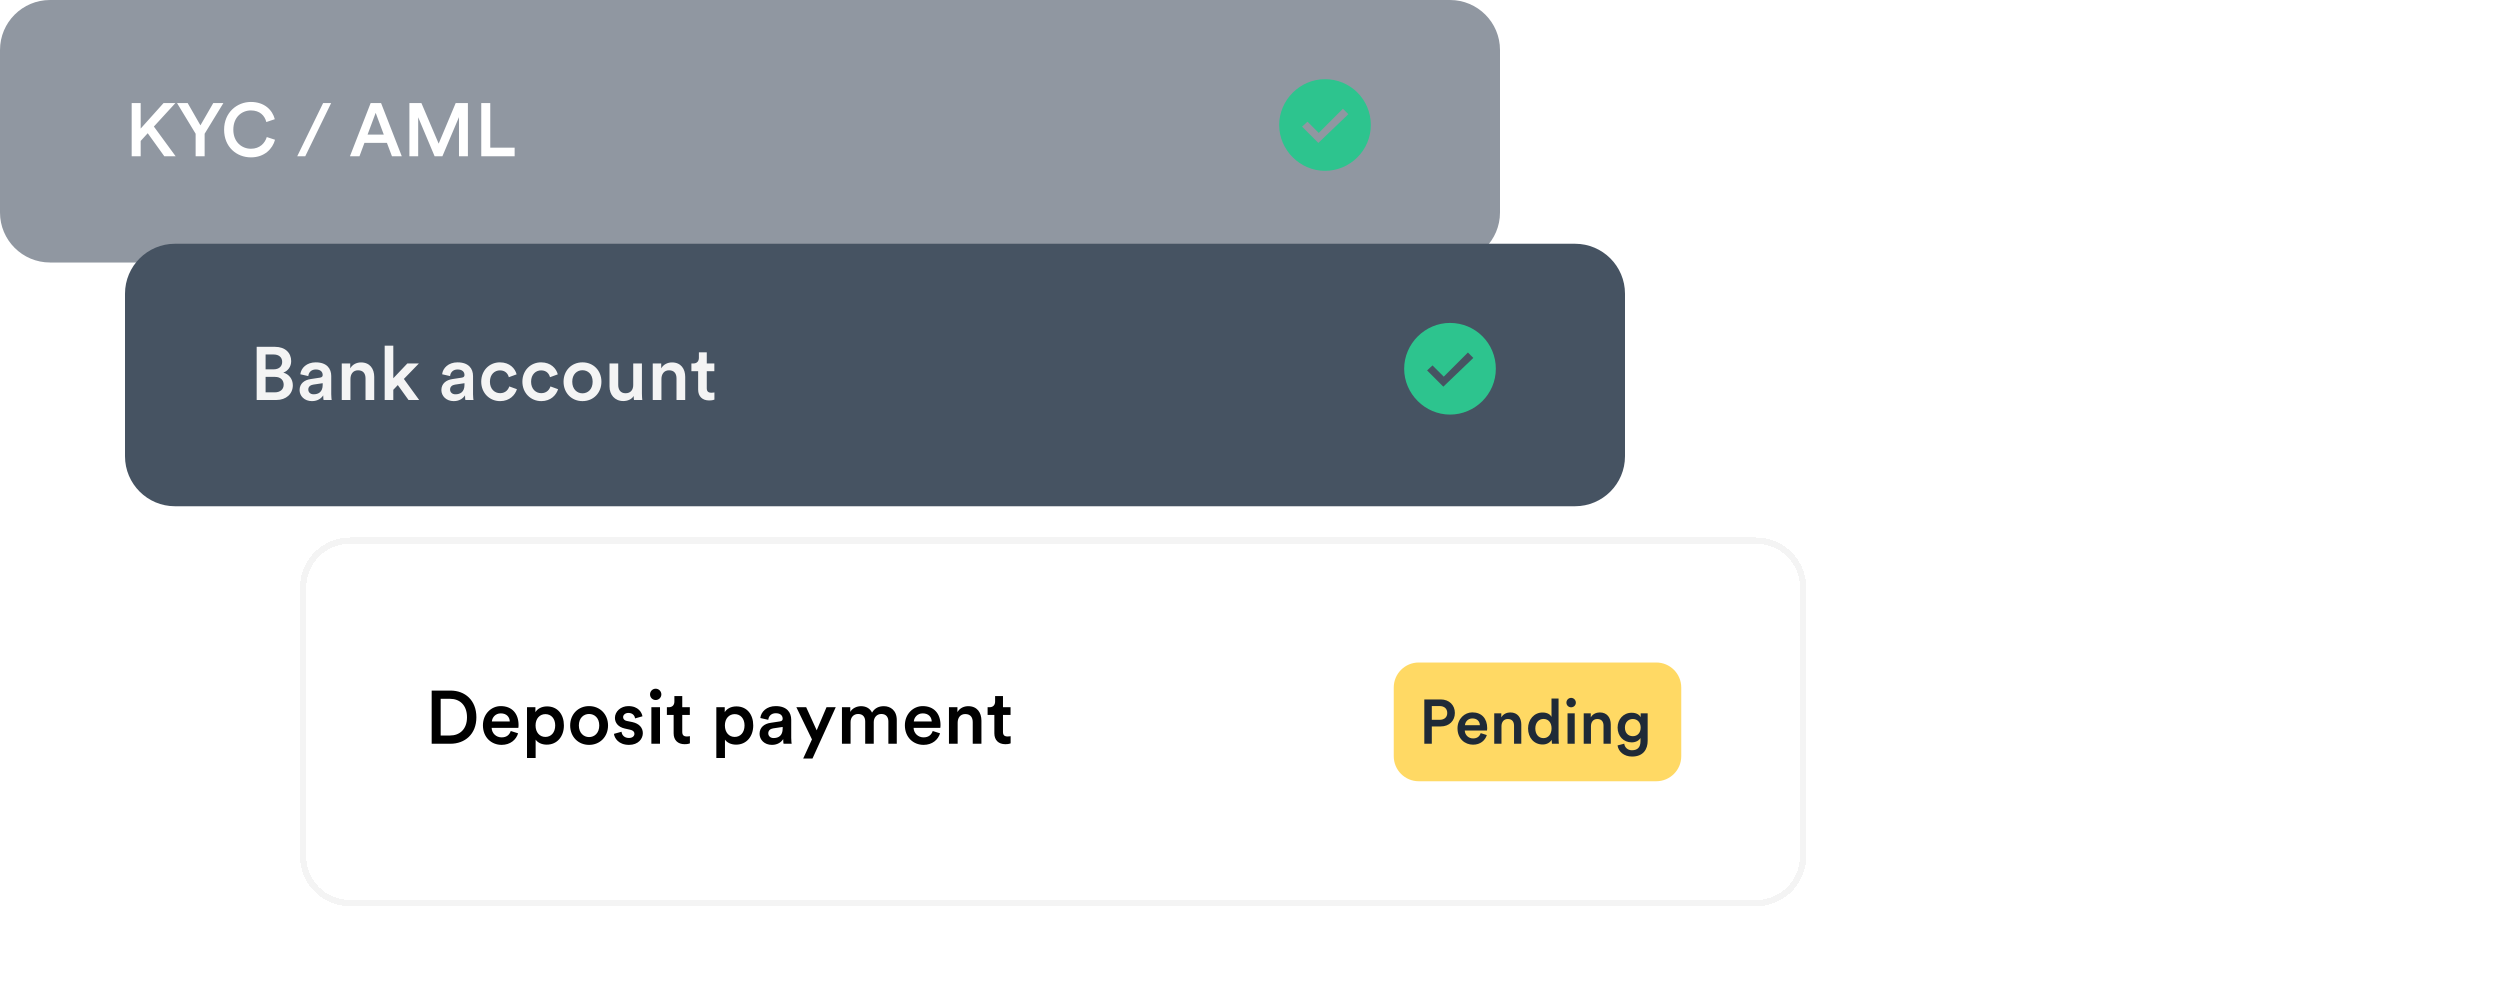 <svg width="400" height="160" viewBox="0 0 400 160" fill="none" xmlns="http://www.w3.org/2000/svg">
<path d="M0 8C0 3.582 3.582 0 8 0H232C236.418 0 240 3.582 240 8V34C240 38.418 236.418 42 232 42H8C3.582 42 0 38.418 0 34V8Z" fill="#465362" fill-opacity="0.6"/>
<path d="M26.288 25L23.636 21.316L22.508 22.552V25H21.068V16.492H22.508V20.572L26.168 16.492H28.064L24.62 20.248L28.1 25H26.288ZM31.301 21.4L28.325 16.492H30.029L32.069 20.056L34.121 16.492H35.741L32.741 21.4V25H31.301V21.4ZM40.152 25.18C37.86 25.18 35.856 23.524 35.856 20.752C35.856 17.98 37.932 16.312 40.14 16.312C42.3 16.312 43.584 17.584 43.968 19.072L42.612 19.528C42.36 18.496 41.568 17.668 40.14 17.668C38.736 17.668 37.332 18.688 37.332 20.752C37.332 22.744 38.7 23.8 40.152 23.8C41.58 23.8 42.396 22.888 42.684 21.928L44.004 22.36C43.62 23.8 42.324 25.18 40.152 25.18ZM52.982 16.492L48.842 25H47.558L51.698 16.492H52.982ZM62.712 25L61.908 22.864H58.308L57.516 25H55.992L59.304 16.492H60.972L64.284 25H62.712ZM60.108 18.052L58.812 21.532H61.404L60.108 18.052ZM74.865 25H73.438V18.736L70.785 25H69.537L66.909 18.76V25H65.505V16.492H67.425L70.186 22.984L72.909 16.492H74.865V25ZM82.342 25H77.002V16.492H78.442V23.632H82.342V25Z" fill="white"/>
<path d="M212 12.667C208 12.667 204.667 16 204.667 20C204.667 24 208 27.334 212 27.334C216 27.334 219.333 24.067 219.333 20C219.333 15.934 216.067 12.667 212 12.667ZM210.933 22.867L208.333 20.267L209.2 19.467L211 21.267L214.867 17.4L215.733 18.267L210.933 22.867Z" fill="#2DC48E"/>
<path d="M20 47C20 42.582 23.582 39 28 39H252C256.418 39 260 42.582 260 47V73C260 77.418 256.418 81 252 81H28C23.582 81 20 77.418 20 73V47Z" fill="#465362"/>
<path d="M41.068 55.492H43.996C45.628 55.492 46.588 56.452 46.588 57.784C46.588 58.684 46.06 59.356 45.328 59.62C46.228 59.86 46.852 60.64 46.852 61.648C46.852 63.016 45.796 64 44.212 64H41.068V55.492ZM42.496 59.092H43.804C44.644 59.092 45.148 58.612 45.148 57.904C45.148 57.184 44.644 56.716 43.768 56.716H42.496V59.092ZM42.496 62.776H43.96C44.824 62.776 45.388 62.308 45.388 61.552C45.388 60.82 44.896 60.304 44.008 60.304H42.496V62.776ZM47.934 62.416C47.934 61.372 48.702 60.796 49.698 60.652L51.198 60.424C51.534 60.376 51.63 60.208 51.63 60.004C51.63 59.512 51.294 59.116 50.526 59.116C49.794 59.116 49.386 59.584 49.326 60.172L48.054 59.884C48.162 58.876 49.074 57.976 50.514 57.976C52.314 57.976 52.998 58.996 52.998 60.16V63.064C52.998 63.592 53.058 63.94 53.07 64H51.774C51.762 63.964 51.714 63.724 51.714 63.256C51.438 63.7 50.862 64.18 49.914 64.18C48.69 64.18 47.934 63.34 47.934 62.416ZM50.178 63.088C50.958 63.088 51.63 62.716 51.63 61.576V61.312L50.106 61.54C49.674 61.612 49.326 61.852 49.326 62.332C49.326 62.728 49.626 63.088 50.178 63.088ZM56.072 60.628V64H54.68V58.156H56.036V58.936C56.42 58.264 57.116 57.988 57.764 57.988C59.192 57.988 59.876 59.02 59.876 60.304V64H58.484V60.544C58.484 59.824 58.16 59.248 57.284 59.248C56.492 59.248 56.072 59.86 56.072 60.628ZM67.02 58.156L64.62 60.628L67.068 64H65.364L63.648 61.612L62.928 62.368V64H61.548V55.312H62.928V60.52L65.172 58.156H67.02ZM70.621 62.416C70.621 61.372 71.389 60.796 72.385 60.652L73.885 60.424C74.221 60.376 74.317 60.208 74.317 60.004C74.317 59.512 73.981 59.116 73.213 59.116C72.481 59.116 72.073 59.584 72.013 60.172L70.741 59.884C70.849 58.876 71.761 57.976 73.201 57.976C75.001 57.976 75.685 58.996 75.685 60.16V63.064C75.685 63.592 75.745 63.94 75.757 64H74.461C74.449 63.964 74.401 63.724 74.401 63.256C74.125 63.7 73.549 64.18 72.601 64.18C71.377 64.18 70.621 63.34 70.621 62.416ZM72.865 63.088C73.645 63.088 74.317 62.716 74.317 61.576V61.312L72.793 61.54C72.361 61.612 72.013 61.852 72.013 62.332C72.013 62.728 72.313 63.088 72.865 63.088ZM79.996 59.26C79.144 59.26 78.388 59.896 78.388 61.072C78.388 62.248 79.144 62.908 80.02 62.908C80.932 62.908 81.352 62.272 81.484 61.828L82.708 62.272C82.432 63.184 81.556 64.18 80.02 64.18C78.304 64.18 76.996 62.848 76.996 61.072C76.996 59.272 78.304 57.976 79.984 57.976C81.556 57.976 82.42 58.96 82.66 59.896L81.412 60.352C81.28 59.836 80.884 59.26 79.996 59.26ZM86.582 59.26C85.73 59.26 84.974 59.896 84.974 61.072C84.974 62.248 85.73 62.908 86.606 62.908C87.518 62.908 87.938 62.272 88.07 61.828L89.294 62.272C89.018 63.184 88.142 64.18 86.606 64.18C84.89 64.18 83.582 62.848 83.582 61.072C83.582 59.272 84.89 57.976 86.57 57.976C88.142 57.976 89.006 58.96 89.246 59.896L87.998 60.352C87.866 59.836 87.47 59.26 86.582 59.26ZM93.192 62.932C94.056 62.932 94.824 62.296 94.824 61.072C94.824 59.86 94.056 59.236 93.192 59.236C92.34 59.236 91.56 59.86 91.56 61.072C91.56 62.284 92.34 62.932 93.192 62.932ZM93.192 57.976C94.944 57.976 96.228 59.284 96.228 61.072C96.228 62.872 94.944 64.18 93.192 64.18C91.452 64.18 90.168 62.872 90.168 61.072C90.168 59.284 91.452 57.976 93.192 57.976ZM101.387 63.352C101.099 63.88 100.415 64.168 99.731 64.168C98.339 64.168 97.523 63.136 97.523 61.84V58.156H98.915V61.588C98.915 62.308 99.251 62.92 100.091 62.92C100.895 62.92 101.315 62.38 101.315 61.612V58.156H102.707V62.932C102.707 63.412 102.743 63.784 102.767 64H101.435C101.411 63.868 101.387 63.592 101.387 63.352ZM105.83 60.628V64H104.438V58.156H105.794V58.936C106.178 58.264 106.874 57.988 107.522 57.988C108.95 57.988 109.634 59.02 109.634 60.304V64H108.242V60.544C108.242 59.824 107.918 59.248 107.042 59.248C106.25 59.248 105.83 59.86 105.83 60.628ZM113.083 56.368V58.156H114.295V59.392H113.083V62.104C113.083 62.62 113.311 62.836 113.827 62.836C114.019 62.836 114.247 62.8 114.307 62.788V63.94C114.223 63.976 113.959 64.072 113.455 64.072C112.375 64.072 111.703 63.424 111.703 62.332V59.392H110.623V58.156H110.923C111.547 58.156 111.823 57.76 111.823 57.244V56.368H113.083Z" fill="#F4F4F4"/>
<path d="M232 51.667C228 51.667 224.667 55 224.667 59C224.667 63 228 66.334 232 66.334C236 66.334 239.333 63.067 239.333 59C239.333 54.934 236.067 51.667 232 51.667ZM230.933 61.867L228.333 59.267L229.2 58.467L231 60.267L234.867 56.4L235.733 57.267L230.933 61.867Z" fill="#2DC48E"/>
<g filter="url(#filter0_d_5644_18862)">
<path d="M40 86C40 81.582 43.582 78 48 78H273C277.418 78 281 81.582 281 86V129C281 133.418 277.418 137 273 137H48C43.582 137 40 133.418 40 129V86Z" fill="white" shape-rendering="crispEdges"/>
<path d="M40.5 86C40.5 81.858 43.858 78.5 48 78.5H273C277.142 78.5 280.5 81.858 280.5 86V129C280.5 133.142 277.142 136.5 273 136.5H48C43.858 136.5 40.5 133.142 40.5 129V86Z" stroke="#F4F4F4" shape-rendering="crispEdges"/>
<path d="M62.508 109.68H64.02C65.496 109.68 66.72 108.732 66.72 106.764C66.72 104.772 65.508 103.812 64.032 103.812H62.508V109.68ZM64.068 111H61.068V102.492H64.08C66.396 102.492 68.22 104.028 68.22 106.764C68.22 109.488 66.372 111 64.068 111ZM70.697 107.436H73.565C73.541 106.752 73.085 106.14 72.125 106.14C71.249 106.14 70.745 106.812 70.697 107.436ZM73.721 108.96L74.897 109.332C74.585 110.352 73.661 111.18 72.257 111.18C70.673 111.18 69.269 110.028 69.269 108.048C69.269 106.2 70.637 104.976 72.113 104.976C73.913 104.976 74.969 106.164 74.969 108.012C74.969 108.24 74.945 108.432 74.933 108.456H70.661C70.697 109.344 71.393 109.98 72.257 109.98C73.097 109.98 73.529 109.536 73.721 108.96ZM77.701 113.28H76.321V105.156H77.665V105.948C77.953 105.444 78.625 105.024 79.525 105.024C81.253 105.024 82.225 106.344 82.225 108.072C82.225 109.824 81.157 111.144 79.477 111.144C78.637 111.144 78.001 110.784 77.701 110.34V113.28ZM80.833 108.072C80.833 106.98 80.197 106.26 79.261 106.26C78.349 106.26 77.689 106.98 77.689 108.072C77.689 109.188 78.349 109.908 79.261 109.908C80.185 109.908 80.833 109.188 80.833 108.072ZM86.25 109.932C87.114 109.932 87.882 109.296 87.882 108.072C87.882 106.86 87.114 106.236 86.25 106.236C85.398 106.236 84.618 106.86 84.618 108.072C84.618 109.284 85.398 109.932 86.25 109.932ZM86.25 104.976C88.002 104.976 89.286 106.284 89.286 108.072C89.286 109.872 88.002 111.18 86.25 111.18C84.51 111.18 83.226 109.872 83.226 108.072C83.226 106.284 84.51 104.976 86.25 104.976ZM90.233 109.416L91.445 109.08C91.493 109.608 91.889 110.076 92.633 110.076C93.209 110.076 93.509 109.764 93.509 109.404C93.509 109.092 93.293 108.852 92.825 108.756L91.961 108.564C90.929 108.336 90.389 107.664 90.389 106.86C90.389 105.84 91.325 104.976 92.537 104.976C94.169 104.976 94.697 106.032 94.793 106.608L93.617 106.944C93.569 106.608 93.317 106.068 92.537 106.068C92.045 106.068 91.697 106.38 91.697 106.74C91.697 107.052 91.925 107.28 92.285 107.352L93.173 107.532C94.277 107.772 94.853 108.444 94.853 109.308C94.853 110.196 94.133 111.18 92.645 111.18C90.953 111.18 90.305 110.076 90.233 109.416ZM97.6 111H96.219V105.156H97.6V111ZM96.004 103.104C96.004 102.6 96.412 102.192 96.903 102.192C97.407 102.192 97.816 102.6 97.816 103.104C97.816 103.608 97.407 104.004 96.903 104.004C96.412 104.004 96.004 103.608 96.004 103.104ZM101.161 103.368V105.156H102.373V106.392H101.161V109.104C101.161 109.62 101.389 109.836 101.905 109.836C102.097 109.836 102.325 109.8 102.385 109.788V110.94C102.301 110.976 102.037 111.072 101.533 111.072C100.453 111.072 99.781 110.424 99.781 109.332V106.392H98.701V105.156H99.001C99.625 105.156 99.901 104.76 99.901 104.244V103.368H101.161ZM107.994 113.28H106.614V105.156H107.958V105.948C108.246 105.444 108.918 105.024 109.818 105.024C111.546 105.024 112.518 106.344 112.518 108.072C112.518 109.824 111.45 111.144 109.77 111.144C108.93 111.144 108.294 110.784 107.994 110.34V113.28ZM111.126 108.072C111.126 106.98 110.49 106.26 109.554 106.26C108.642 106.26 107.982 106.98 107.982 108.072C107.982 109.188 108.642 109.908 109.554 109.908C110.478 109.908 111.126 109.188 111.126 108.072ZM113.531 109.416C113.531 108.372 114.299 107.796 115.295 107.652L116.795 107.424C117.131 107.376 117.227 107.208 117.227 107.004C117.227 106.512 116.891 106.116 116.123 106.116C115.391 106.116 114.983 106.584 114.923 107.172L113.651 106.884C113.759 105.876 114.671 104.976 116.111 104.976C117.911 104.976 118.595 105.996 118.595 107.16V110.064C118.595 110.592 118.655 110.94 118.667 111H117.371C117.359 110.964 117.311 110.724 117.311 110.256C117.035 110.7 116.459 111.18 115.511 111.18C114.287 111.18 113.531 110.34 113.531 109.416ZM115.775 110.088C116.555 110.088 117.227 109.716 117.227 108.576V108.312L115.703 108.54C115.271 108.612 114.923 108.852 114.923 109.332C114.923 109.728 115.223 110.088 115.775 110.088ZM121.998 113.364H120.51L121.914 110.304L119.418 105.156H120.99L122.67 108.852L124.242 105.156H125.718L121.998 113.364ZM128.092 111H126.712V105.156H128.044V105.9C128.38 105.3 129.112 104.988 129.772 104.988C130.54 104.988 131.212 105.336 131.524 106.02C131.98 105.252 132.664 104.988 133.42 104.988C134.476 104.988 135.484 105.66 135.484 107.208V111H134.14V107.436C134.14 106.752 133.792 106.236 133.012 106.236C132.28 106.236 131.8 106.812 131.8 107.532V111H130.432V107.436C130.432 106.764 130.096 106.236 129.304 106.236C128.56 106.236 128.092 106.788 128.092 107.532V111ZM138.209 107.436H141.077C141.053 106.752 140.597 106.14 139.637 106.14C138.761 106.14 138.257 106.812 138.209 107.436ZM141.233 108.96L142.409 109.332C142.097 110.352 141.173 111.18 139.769 111.18C138.185 111.18 136.781 110.028 136.781 108.048C136.781 106.2 138.149 104.976 139.625 104.976C141.425 104.976 142.481 106.164 142.481 108.012C142.481 108.24 142.457 108.432 142.445 108.456H138.173C138.209 109.344 138.905 109.98 139.769 109.98C140.609 109.98 141.041 109.536 141.233 108.96ZM145.225 107.628V111H143.833V105.156H145.189V105.936C145.573 105.264 146.269 104.988 146.917 104.988C148.345 104.988 149.029 106.02 149.029 107.304V111H147.637V107.544C147.637 106.824 147.313 106.248 146.437 106.248C145.645 106.248 145.225 106.86 145.225 107.628ZM152.477 103.368V105.156H153.689V106.392H152.477V109.104C152.477 109.62 152.705 109.836 153.221 109.836C153.413 109.836 153.641 109.8 153.701 109.788V110.94C153.617 110.976 153.353 111.072 152.849 111.072C151.769 111.072 151.097 110.424 151.097 109.332V106.392H150.017V105.156H150.317C150.941 105.156 151.217 104.76 151.217 104.244V103.368H152.477Z" fill="black"/>
<path d="M215 102C215 99.791 216.791 98 219 98H257C259.209 98 261 99.791 261 102V113C261 115.209 259.209 117 257 117H219C216.791 117 215 115.209 215 113V102Z" fill="#FFD964"/>
<path d="M221.09 107.17H222.34C223.1 107.17 223.56 106.75 223.56 106.08C223.56 105.4 223.1 104.97 222.34 104.97H221.09V107.17ZM222.52 108.23H221.09V111H219.89V103.91H222.52C223.88 103.91 224.78 104.83 224.78 106.07C224.78 107.32 223.88 108.23 222.52 108.23ZM226.391 108.03H228.781C228.761 107.46 228.381 106.95 227.581 106.95C226.851 106.95 226.431 107.51 226.391 108.03ZM228.911 109.3L229.891 109.61C229.631 110.46 228.861 111.15 227.691 111.15C226.371 111.15 225.201 110.19 225.201 108.54C225.201 107 226.341 105.98 227.571 105.98C229.071 105.98 229.951 106.97 229.951 108.51C229.951 108.7 229.931 108.86 229.921 108.88H226.361C226.391 109.62 226.971 110.15 227.691 110.15C228.391 110.15 228.751 109.78 228.911 109.3ZM232.237 108.19V111H231.077V106.13H232.207V106.78C232.527 106.22 233.107 105.99 233.647 105.99C234.837 105.99 235.407 106.85 235.407 107.92V111H234.247V108.12C234.247 107.52 233.977 107.04 233.247 107.04C232.587 107.04 232.237 107.55 232.237 108.19ZM237.65 108.55C237.65 109.48 238.17 110.1 238.96 110.1C239.72 110.1 240.25 109.47 240.25 108.54C240.25 107.61 239.73 107.03 238.97 107.03C238.21 107.03 237.65 107.62 237.65 108.55ZM241.37 103.76V110.11C241.37 110.55 241.41 110.92 241.42 111H240.31C240.29 110.89 240.26 110.57 240.26 110.37C240.03 110.78 239.52 111.12 238.83 111.12C237.43 111.12 236.49 110.02 236.49 108.55C236.49 107.15 237.44 106 238.81 106C239.66 106 240.09 106.39 240.24 106.7V103.76H241.37ZM243.956 111H242.806V106.13H243.956V111ZM242.626 104.42C242.626 104 242.966 103.66 243.376 103.66C243.796 103.66 244.136 104 244.136 104.42C244.136 104.84 243.796 105.17 243.376 105.17C242.966 105.17 242.626 104.84 242.626 104.42ZM246.554 108.19V111H245.394V106.13H246.524V106.78C246.844 106.22 247.424 105.99 247.964 105.99C249.154 105.99 249.724 106.85 249.724 107.92V111H248.564V108.12C248.564 107.52 248.294 107.04 247.564 107.04C246.904 107.04 246.554 107.55 246.554 108.19ZM250.806 111.27L251.876 110.99C251.956 111.59 252.426 112.04 253.096 112.04C254.016 112.04 254.476 111.57 254.476 110.58V110.07C254.266 110.45 253.776 110.78 253.066 110.78C251.766 110.78 250.816 109.78 250.816 108.41C250.816 107.11 251.726 106.04 253.066 106.04C253.826 106.04 254.296 106.35 254.506 106.75V106.13H255.626V110.54C255.626 111.84 254.956 113.05 253.126 113.05C251.836 113.05 250.936 112.25 250.806 111.27ZM253.256 109.79C253.996 109.79 254.506 109.25 254.506 108.41C254.506 107.58 253.976 107.04 253.256 107.04C252.516 107.04 251.986 107.58 251.986 108.41C251.986 109.26 252.496 109.79 253.256 109.79Z" fill="#1F2A37"/>
</g>
<defs>
<filter id="filter0_d_5644_18862" x="40" y="78" width="249" height="67" filterUnits="userSpaceOnUse" color-interpolation-filters="sRGB">
<feFlood flood-opacity="0" result="BackgroundImageFix"/>
<feColorMatrix in="SourceAlpha" type="matrix" values="0 0 0 0 0 0 0 0 0 0 0 0 0 0 0 0 0 0 127 0" result="hardAlpha"/>
<feOffset dx="8" dy="8"/>
<feComposite in2="hardAlpha" operator="out"/>
<feColorMatrix type="matrix" values="0 0 0 0 0.584 0 0 0 0 0.616 0 0 0 0 0.655 0 0 0 0.2 0"/>
<feBlend mode="normal" in2="BackgroundImageFix" result="effect1_dropShadow_5644_18862"/>
<feBlend mode="normal" in="SourceGraphic" in2="effect1_dropShadow_5644_18862" result="shape"/>
</filter>
</defs>
</svg>
